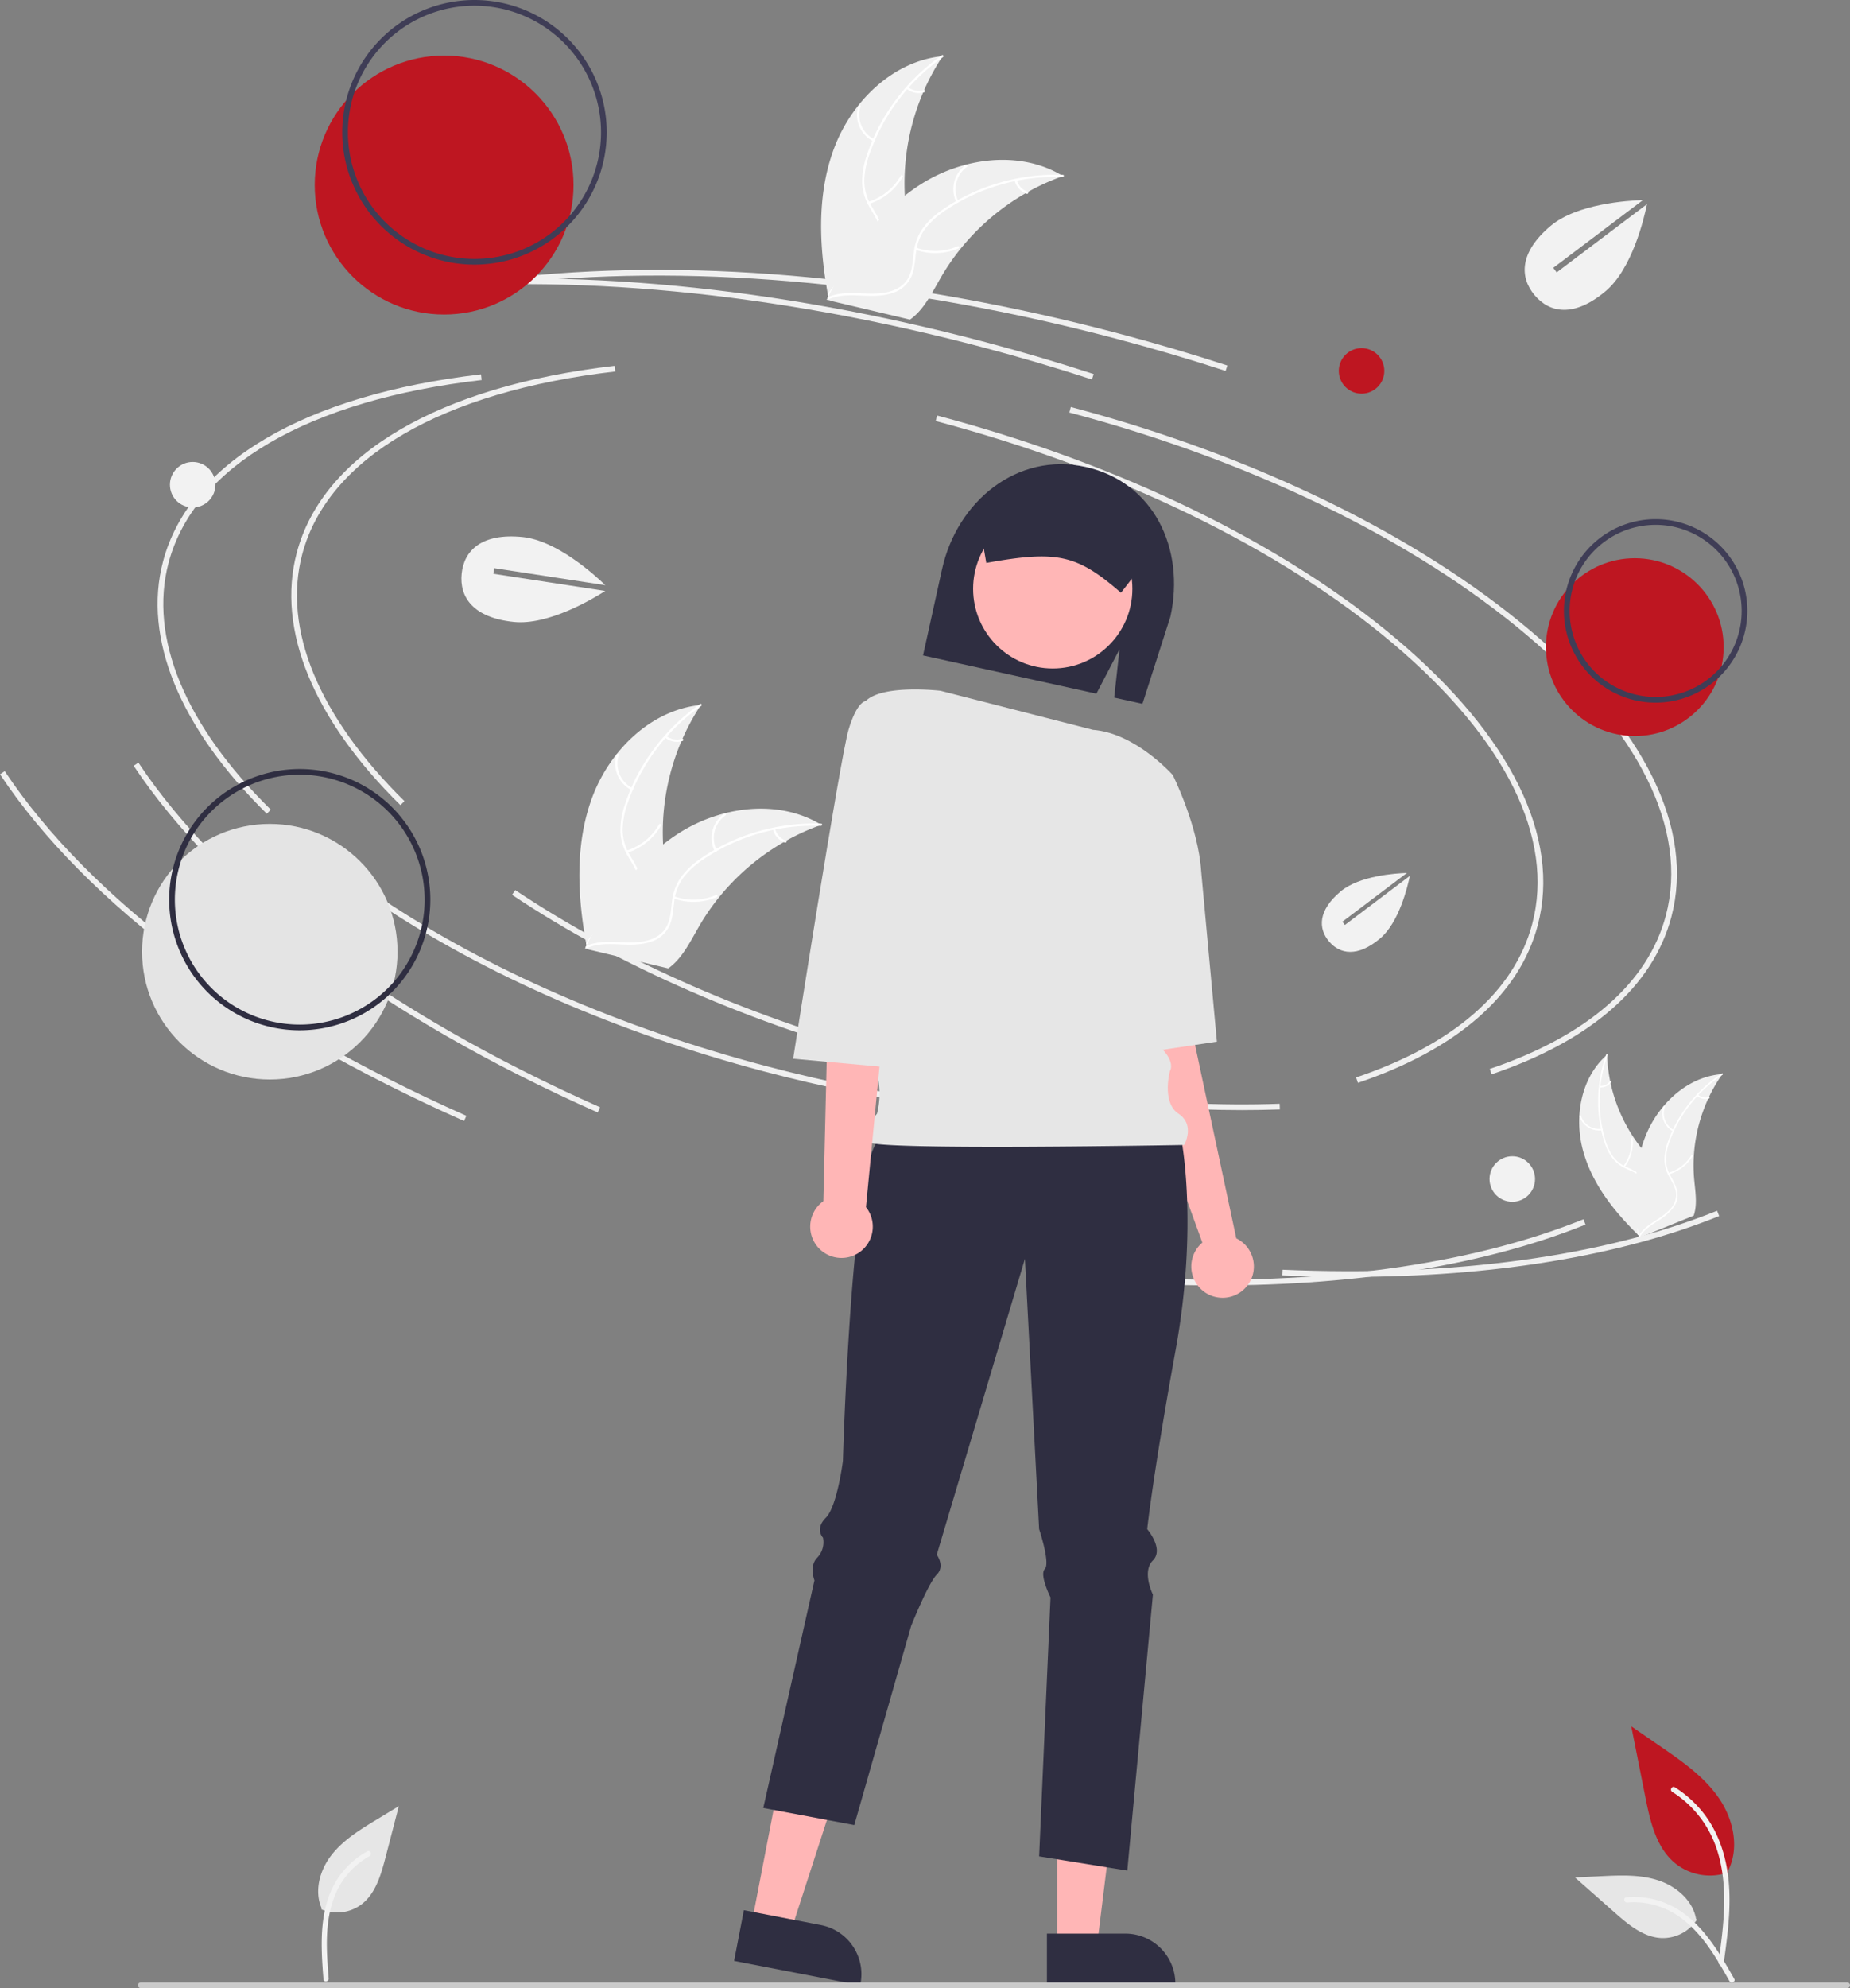 <?xml version="1.0" encoding="UTF-8" standalone="no"?>
<svg
   width="650.502"
   height="698.685"
   viewBox="0 0 650.502 698.685"
   role="img"
   artist="Katerina Limpitsouni"
   source="https://undraw.co/"
   version="1.1"
   id="svg49"
   sodipodi:docname="ideas.svg"
   inkscape:version="1.4 (86a8ad7, 2024-10-11)"
   xmlns:inkscape="http://www.inkscape.org/namespaces/inkscape"
   xmlns:sodipodi="http://sodipodi.sourceforge.net/DTD/sodipodi-0.dtd"
   xmlns="http://www.w3.org/2000/svg"
   xmlns:svg="http://www.w3.org/2000/svg">
  <rect x="0" y="0" width="650.502" height="698.685" fill="#808080" stroke="none"/>
  <defs
     id="defs49" />
  <sodipodi:namedview
     id="namedview49"
     pagecolor="#ffffff"
     bordercolor="#000000"
     borderopacity="0.25"
     inkscape:showpageshadow="2"
     inkscape:pageopacity="0.0"
     inkscape:pagecheckerboard="0"
     inkscape:deskcolor="#d1d1d1"
     inkscape:zoom="1.7389812"
     inkscape:cx="325.47792"
     inkscape:cy="349.34247"
     inkscape:window-width="2560"
     inkscape:window-height="1417"
     inkscape:window-x="-8"
     inkscape:window-y="-8"
     inkscape:window-maximized="1"
     inkscape:current-layer="baaccb77-fe9e-4683-9e52-b00664372613" />
  <path
     d="M415.557,383.62c-30.666-30.188-43.617-61.682-36.47-88.679,9.172-34.645,49.918-58.599,111.791-65.72l.229,1.987C430.094,238.23,389.97,261.646,381.02,295.453c-6.956,26.273,5.808,57.079,35.94,86.742Z"
     transform="translate(-274.749 -100.658)"
     fill="#f0f0f0"
     id="path1" />
  <path
     d="M711.427,490.778c-38.272,0-79.862-5.688-121.173-16.624-51.086-13.524-97.926-33.938-135.457-59.035l1.111-1.662c37.35,24.975,83.983,45.295,134.857,58.763C636.741,484.393,683.06,490.032,724.7,488.544l.072,1.998Q718.176,490.779,711.427,490.778Z"
     transform="translate(-274.749 -100.658)"
     fill="#f0f0f0"
     id="path2" />
  <path
     d="M799.229,478.201l-.641-1.895c34.229-11.573,55.639-30.216,61.913-53.916,7.976-30.127-9.352-65.088-48.79-98.443-39.64-33.524-96.801-61.34-160.956-78.324l.512-1.934c64.436,17.059,121.875,45.019,161.735,78.731,40.062,33.881,57.617,69.566,49.433,100.481C855.981,447.282,834.124,466.403,799.229,478.201Z"
     transform="translate(-274.749 -100.658)"
     fill="#f0f0f0"
     id="path3" />
  <path
     d="M484.922,491.614C409.719,458.261,351.769,414.989,321.749,369.769l1.666-1.106c29.813,44.907,87.459,87.923,162.318,121.124Z"
     transform="translate(-274.749 -100.658)"
     fill="#f0f0f0"
     id="path4" />
  <path
     d="M749.331,549.396q-11.635,0-23.668-.52l.086-1.998c59.864,2.592,112.684-4.572,152.758-20.722l.748,1.855C844.296,542.099,799.74,549.396,749.331,549.396Z"
     transform="translate(-274.749 -100.658)"
     fill="#f0f0f0"
     id="path5" />
  <path
     d="M705.697,231.015c-12.43-4.047-25.215-7.815-38-11.2C594.123,200.337,521.799,193.422,458.541,199.82l-.201-1.99c63.494-6.419,136.065.513,209.868,20.052,12.821,3.395,25.643,7.173,38.107,11.232Z"
     transform="translate(-274.749 -100.658)"
     fill="#f0f0f0"
     id="path6" />
  <path
     d="M368.557,386.62c-30.666-30.188-43.617-61.682-36.47-88.679,9.172-34.645,49.918-58.599,111.791-65.72l.229,1.987C383.094,241.23,342.97,264.646,334.02,298.453c-6.956,26.273,5.808,57.079,35.94,86.742Z"
     transform="translate(-274.749 -100.658)"
     fill="#f0f0f0"
     id="path7" />
  <path
     d="M664.427,493.778c-38.272,0-79.862-5.688-121.173-16.624-51.086-13.524-97.926-33.938-135.457-59.035l1.111-1.662c37.35,24.975,83.983,45.295,134.857,58.763C589.741,487.393,636.06,493.032,677.7,491.544l.072,1.998Q671.176,493.779,664.427,493.778Z"
     transform="translate(-274.749 -100.658)"
     fill="#f0f0f0"
     id="path8" />
  <path
     d="M752.229,481.201l-.641-1.895c34.229-11.573,55.639-30.216,61.913-53.916,7.976-30.127-9.352-65.088-48.79-98.443-39.64-33.524-96.801-61.34-160.956-78.324l.512-1.934c64.436,17.059,121.875,45.019,161.735,78.731,40.062,33.881,57.617,69.566,49.433,100.481C808.981,450.282,787.124,469.403,752.229,481.201Z"
     transform="translate(-274.749 -100.658)"
     fill="#f0f0f0"
     id="path9" />
  <path
     d="M437.922,494.614C362.719,461.261,304.769,417.989,274.749,372.769l1.666-1.106c29.813,44.907,87.459,87.923,162.318,121.124Z"
     transform="translate(-274.749 -100.658)"
     fill="#f0f0f0"
     id="path10" />
  <path
     d="M702.331,552.396q-11.635,0-23.668-.52l.086-1.998c59.864,2.592,112.684-4.572,152.758-20.722l.748,1.855C797.296,545.099,752.74,552.396,702.331,552.396Z"
     transform="translate(-274.749 -100.658)"
     fill="#f0f0f0"
     id="path11" />
  <path
     d="M658.697,234.015c-12.43-4.047-25.215-7.815-38-11.2C547.123,203.337,474.799,196.422,411.541,202.82l-.201-1.99c63.494-6.419,136.065.513,209.868,20.052,12.821,3.395,25.643,7.173,38.107,11.232Z"
     transform="translate(-274.749 -100.658)"
     fill="#f0f0f0"
     id="path12" />
  <g
     id="a9a6faa7-f9f8-42ac-a25b-707af5da24b3"
     data-name="Group 221">
    <path
       id="b6badfe4-ecf7-40b3-ab9a-d2e442646810-83"
       data-name="Path 2938"
       d="M671.134,414.039l17-2,6,52,15.319,71.808a11,11,0,1,1-11.933,1.5l-15.386-42.308Z"
       transform="translate(-274.749 -100.658)"
       fill="#ffb6b6" />
    <path
       id="eb66624a-625c-4022-aac2-7acd24895291-84"
       data-name="Path 2939"
       d="M646.438,784.753h14.006l6.664-54.025H646.436Z"
       transform="translate(-274.749 -100.658)"
       fill="#ffb6b6" />
    <path
       id="a67f4ff8-8ebc-49ff-bea4-e9dad041920e-85"
       data-name="Path 2940"
       d="M642.866,798.327h45.162v-.571a17.579,17.579,0,0,0-17.577-17.578H642.866Z"
       transform="translate(-274.749 -100.658)"
       fill="#2f2e41" />
    <path
       id="f2666089-6ab6-4bee-94c7-c04bd8c6f398-86"
       data-name="Path 2941"
       d="M538.948,777.114l13.752,2.655,16.788-51.78-20.3-3.919Z"
       transform="translate(-274.749 -100.658)"
       fill="#ffb6b6" />
    <path
       id="e202d012-54d0-4120-af29-b522f4befddf-87"
       data-name="Path 2942"
       d="M532.87,789.767l44.343,8.563.108-.561a17.58,17.58,0,0,0-13.926-20.593h0l-27.083-5.23Z"
       transform="translate(-274.749 -100.658)"
       fill="#2f2e41" />
    <path
       id="a7799203-f10e-4175-b8b3-865436e3910e-88"
       data-name="Path 2943"
       d="M668.4,328.826l-8.138,15.614-60.951-13.443,6.677-30.273c5.285-23.962,26.472-41.267,50.434-35.982s35.142,28.705,29.857,52.667l-9.822,30.6-9.938-2.192Z"
       transform="translate(-274.749 -100.658)"
       fill="#2f2e41" />
    <path
       id="fb4efb0d-4e34-4aa4-af9b-85f1b453b517-89"
       data-name="Path 2944"
       d="M690.134,501.04s6,30-2,74-10,63-10,63,6,7,2,11,0,12,0,12l-9,97-31-5,4-91s-4-8-2-10-2-14-2-14l-5-95-31,104s3,4,0,7-9,18-9,18l-20,70-32-6,18-80s-2-5,1-8a7.834,7.834,0,0,0,2-7s-3-3,1-7,6-20,6-20,3-107,13-113S690.134,501.04,690.134,501.04Z"
       transform="translate(-274.749 -100.658)"
       fill="#2f2e41" />
    <circle
       id="b01ade62-873d-4b0f-b59f-ba4b75076aa4"
       data-name="Ellipse 569"
       cx="370.168"
       cy="206.921"
       r="28"
       fill="#ffb6b6" />
    <path
       id="b558b83e-b369-42dd-8f4d-22a4c2c4f5e2-90"
       data-name="Path 2945"
       d="M605.457,343.42s-20.324-2.381-26.324,3.619l6,121s-4,3-2,10a28.568,28.568,0,0,1,0,14s-6,7-3,10,111,1,111,1,4-7-2-11-3-15-3-15,2-3-3-8-9-46-9-46l13-50s-13.086-14.771-28.043-15.885Z"
       transform="translate(-274.749 -100.658)"
       fill="#e6e6e6" />
    <path
       id="f8cef0e8-06d3-4209-b80b-8403fdc77134-91"
       data-name="Path 2946"
       d="M671.639,373.726l15.493-.688s9,18,10,34l5.507,59.688-35.507,5.312Z"
       transform="translate(-274.749 -100.658)"
       fill="#e6e6e6" />
    <path
       id="f41dbfcb-858e-4d45-9b75-6131cbc8ec95-92"
       data-name="Path 2947"
       d="M668.906,308.967l10.4-13.382a10.911,10.911,0,0,0-8.282-12.969l-39.292-8.667a10.912,10.912,0,0,0-12.97,8.282l-.022.1,2.814,16.159.494-.088c24.385-4.348,31.331-2.818,46.459,10.226Z"
       transform="translate(-274.749 -100.658)"
       fill="#2f2e41" />
    <path
       id="ed879564-5a8c-4e9d-a096-68f5b6ab9b62-93"
       data-name="Path 2948"
       d="M564.258,522.78l1.875-78.74,2-56,24,3-12.889,133.845a11,11,0,1,1-15.458-1.751q.231-.184.471-.355Z"
       transform="translate(-274.749 -100.658)"
       fill="#ffb6b6" />
    <path
       id="aaf783f1-6b30-4a3e-8412-451b817d63a0-94"
       data-name="Path 2949"
       d="M596.64,348.726l-17.507-1.688s-3,0-6,10-19.492,115.688-19.492,115.688l36.493,3.312Z"
       transform="translate(-274.749 -100.658)"
       fill="#e6e6e6" />
  </g>
  <circle
     id="af8c7bff-6816-464a-b0a9-6a679aecd372"
     data-name="Ellipse 563"
     cx="156.166"
     cy="65.035"
     r="45.498"
     fill="#6c63ff"
     style="fill:#be1621;fill-opacity:1" />
  <path
     d="M441.587,193.654a46.498,46.498,0,1,1,46.498-46.498A46.551,46.551,0,0,1,441.587,193.654Zm0-90.996a44.498,44.498,0,1,0,44.498,44.498A44.549,44.549,0,0,0,441.587,102.658Z"
     transform="translate(-274.749 -100.658)"
     fill="#3f3d56"
     id="path13" />
  <circle
     id="a60e3f6d-2e55-4ba4-880b-24129c1d171d"
     data-name="Ellipse 565"
     cx="574.83"
     cy="227.42"
     r="31.244"
     fill="#6c63ff"
     style="fill:#be1621;fill-opacity:1" />
  <path
     d="M856.908,347.593a32.244,32.244,0,1,1,32.244-32.244A32.281,32.281,0,0,1,856.908,347.593Zm0-62.488a30.244,30.244,0,1,0,30.244,30.244A30.278,30.278,0,0,0,856.908,285.104Z"
     transform="translate(-274.749 -100.658)"
     fill="#3f3d56"
     id="path14" />
  <path
     id="aea90dfe-d7fa-4ce2-8106-f6b698b2b1f8-95"
     data-name="Path 2960"
     d="M924.251,799.342h-600a1,1,0,1,1,0-2h600a1,1,0,0,1,0,2Z"
     transform="translate(-274.749 -100.658)"
     fill="#cacaca" />
  <g
     id="baaccb77-fe9e-4683-9e52-b00664372613"
     data-name="Group 58">
    <path
       id="fb603159-8dea-4755-9c7c-d25bd7f9bc0c-96"
       data-name="Path 438"
       d="M882.447,758.669a19.474,19.474,0,0,1-18.806-3.313c-6.587-5.528-8.652-14.637-10.332-23.07l-4.97-24.945,10.405,7.165c7.483,5.152,15.134,10.47,20.316,17.933s7.443,17.651,3.28,25.727"
       transform="translate(-274.749 -100.658)"
       fill="#fd6584"
       style="fill:#be1621;fill-opacity:1" />
    <path
       id="a8ec8a48-e4af-4fa0-8d27-3c92af74fe9a-97"
       data-name="Path 439"
       d="M880.84,790.606c1.31-9.542,2.657-19.206,1.738-28.85-.816-8.565-3.429-16.93-8.749-23.789a39.574,39.574,0,0,0-10.153-9.2c-1.015-.641-1.95.968-.939,1.606a37.622,37.622,0,0,1,14.881,17.956c3.24,8.241,3.76,17.224,3.2,25.978-.338,5.294-1.053,10.553-1.774,15.806a.964.964,0,0,0,.65,1.144.936.936,0,0,0,1.144-.65Z"
       transform="translate(-274.749 -100.658)"
       fill="#f2f2f2" />
    <path
       id="b09ba816-4f06-4578-8eb4-a29f6123e742-98"
       data-name="Path 442"
       d="M871.413,775.296a14.336,14.336,0,0,1-12.491,6.447c-6.323-.3-11.595-4.713-16.34-8.9l-14.035-12.396,9.289-.444c6.68-.32,13.533-.618,19.9,1.442s12.231,7.018,13.394,13.6"
       transform="translate(-274.749 -100.658)"
       fill="#e6e6e6" />
    <path
       id="add4fdd4-5f13-462c-8fd8-fbec5e5c357a-99"
       data-name="Path 443"
       d="M884.542,796.091c-6.3-11.156-13.618-23.555-26.685-27.518a29.779,29.779,0,0,0-11.224-1.159c-1.192.1-.894,1.94.3,1.837a27.665,27.665,0,0,1,17.912,4.739c5.051,3.438,8.983,8.217,12.311,13.286,2.039,3.1,3.865,6.341,5.691,9.573C883.426,797.882,885.132,797.136,884.542,796.091Z"
       transform="translate(-274.749 -100.658)"
       fill="#f2f2f2" />
  </g>
  <g
     id="ee656491-410e-4193-8926-ffe46b73d48a"
     data-name="Group 222">
    <path
       id="a6ee8b3a-6384-4722-b3cb-80bef4872a5a-100"
       data-name="Path 2961"
       d="M387.748,771.657a14.336,14.336,0,0,0,13.961-1.64c5.074-3.784,6.976-10.391,8.57-16.516l4.707-18.121-7.949,4.826c-5.717,3.47-11.565,7.055-15.691,12.323s-6.214,12.651-3.495,18.764"
       transform="translate(-274.749 -100.658)"
       fill="#e6e6e6" />
    <path
       id="f2bbd591-1ffb-4624-8852-7218542fde3c-101"
       data-name="Path 2962"
       d="M388.492,796.239c-1.015-12.772-1.882-27.143,6.735-37.736a29.779,29.779,0,0,1,8.658-7.238c1.044-.584,1.826,1.108.779,1.691a27.664,27.664,0,0,0-12.2,13.945c-2.265,5.675-2.852,11.835-2.777,17.899.043,3.71.342,7.418.635,11.119C390.418,797.098,388.587,797.434,388.492,796.239Z"
       transform="translate(-274.749 -100.658)"
       fill="#f2f2f2" />
  </g>
  <circle
     id="e41ec8f5-a87e-4b16-bc24-7a000bd09eb1"
     data-name="Ellipse 567"
     cx="94.865"
     cy="334.46"
     r="44.913"
     fill="#e4e4e4" />
  <path
     d="M380.149,462.733a45.913,45.913,0,1,1,45.913-45.913A45.965,45.965,0,0,1,380.149,462.733Zm0-89.826A43.913,43.913,0,1,0,424.062,416.821,43.963,43.963,0,0,0,380.149,372.908Z"
     transform="translate(-274.749 -100.658)"
     fill="#2f2e41"
     id="path15" />
  <circle
     cx="67.751"
     cy="170.342"
     r="8"
     fill="#f2f2f2"
     id="circle15" />
  <circle
     cx="478.751"
     cy="130.342"
     r="8"
     fill="#fd6584"
     id="circle16"
     style="fill:#be1621;fill-opacity:1" />
  <circle
     cx="531.751"
     cy="414.342"
     r="8"
     fill="#f2f2f2"
     id="circle17" />
  <polygon
     points="214.063 206.857 214.063 206.857 214.063 206.857 214.063 206.857"
     fill="#f2f2f2"
     id="polygon17" />
  <path
     d="M448.228,302.301l.303-1.977,39.073,5.994c-3.982-3.844-17.168-15.731-29.127-16.937-14.287-1.44-20.573,4.676-21.404,12.919s4.108,15.49,18.395,16.93c12.111,1.221,27.643-8.043,32.096-10.894Z"
     transform="translate(-274.749 -100.658)"
     fill="#f2f2f2"
     id="path17" />
  <polygon
     points="579.407 70.278 579.407 70.278 579.407 70.278 579.407 70.278"
     fill="#f2f2f2"
     id="polygon18" />
  <path
     d="M822.117,196.385l-1.206-1.596,31.544-23.823c-5.532.173-23.247,1.334-32.451,9.064-10.995,9.235-10.996,18.006-5.668,24.349s13.966,7.858,24.962-1.377c9.321-7.828,13.513-25.421,14.575-30.601Z"
     transform="translate(-274.749 -100.658)"
     fill="#f2f2f2"
     id="path18" />
  <polygon
     points="495.935 306.755 495.935 306.755 495.935 306.755 495.935 306.755"
     fill="#f2f2f2"
     id="polygon19" />
  <path
     d="M747.634,425.722l-.867-1.149,22.694-17.139c-3.98.125-16.725.959-23.347,6.521-7.91,6.644-7.911,12.954-4.077,17.518s10.048,5.654,17.959-.991c6.706-5.632,9.722-18.289,10.486-22.015Z"
     transform="translate(-274.749 -100.658)"
     fill="#f2f2f2"
     id="path19" />
  <path
     d="M567.979,152.91c6.149-16.532,20.676-30.817,38.232-32.516a81.267,81.267,0,0,0-12.844,54.297c.898,7.343,2.662,15.416-1.296,21.665-2.463,3.889-6.803,6.282-11.277,7.363-4.474,1.08-9.137.997-13.739.907l-1.03.509C562.789,187.795,561.831,169.441,567.979,152.91Z"
     transform="translate(-274.749 -100.658)"
     fill="#f0f0f0"
     id="path20" />
  <path
     d="M606.297,120.754a69.461,69.461,0,0,0-25.806,34.066,29.913,29.913,0,0,0-1.826,9.193,17.156,17.156,0,0,0,2.32,8.726c1.385,2.499,3.091,4.895,3.844,7.687a10.505,10.505,0,0,1-1.475,8.463c-1.985,3.111-4.969,5.324-7.962,7.386-3.324,2.29-6.812,4.615-8.846,8.212-.246.436-.908.028-.662-.407,3.538-6.258,10.964-8.531,15.507-13.847,2.12-2.48,3.505-5.615,2.849-8.918-.573-2.888-2.33-5.36-3.754-7.879a18.307,18.307,0,0,1-2.586-8.448,27.653,27.653,0,0,1,1.465-9.229,67.39,67.39,0,0,1,9.505-18.796,70.693,70.693,0,0,1,17.061-16.896c.409-.286.773.402.366.686Z"
     transform="translate(-274.749 -100.658)"
     fill="#fff"
     id="path21" />
  <path
     d="M581.778,150.29a10.421,10.421,0,0,1-5.206-12.45c.153-.476.9-.26.747.217a9.65,9.65,0,0,0,4.866,11.571c.447.225.037.886-.407.662Z"
     transform="translate(-274.749 -100.658)"
     fill="#fff"
     id="path22" />
  <path
     d="M580.116,171.564a20.086,20.086,0,0,0,11.393-9.192c.248-.435.91-.027.662.407a20.893,20.893,0,0,1-11.874,9.541c-.478.15-.656-.607-.18-.756Z"
     transform="translate(-274.749 -100.658)"
     fill="#fff"
     id="path23" />
  <path
     d="M594.084,131.283a5.899,5.899,0,0,0,5.505,1.011c.476-.156.653.602.18.756a6.61,6.61,0,0,1-6.093-1.105.402.402,0,0,1-.128-.535.391.391,0,0,1,.535-.128Z"
     transform="translate(-274.749 -100.658)"
     fill="#fff"
     id="path24" />
  <path
     d="M648.528,162.534c-.295.106-.589.211-.886.323a77.687,77.687,0,0,0-11.452,5.259c-.286.155-.574.316-.855.479a81.899,81.899,0,0,0-22.915,19.598,79.535,79.535,0,0,0-6.835,9.966c-2.793,4.821-5.437,10.27-9.538,13.783a13.642,13.642,0,0,1-1.337,1.032l-27.984-6.622c-.056-.047-.114-.088-.17-.135l-1.129-.213c.092-.187.191-.38.283-.567.053-.109.112-.216.165-.325.037-.072.075-.144.104-.211.012-.024.025-.048.036-.066.029-.067.064-.126.092-.187q.827-1.615,1.68-3.223c.002-.006.002-.006.009-.011a116.944,116.944,0,0,1,15.527-22.877c.184-.206.369-.418.565-.621a75.895,75.895,0,0,1,9.015-8.493,67.097,67.097,0,0,1,5.525-3.945,55.792,55.792,0,0,1,15.995-6.962c11.291-2.924,23.391-2.205,33.352,3.57C648.026,162.233,648.275,162.379,648.528,162.534Z"
     transform="translate(-274.749 -100.658)"
     fill="#f0f0f0"
     id="path25" />
  <path
     d="M648.381,162.874A69.461,69.461,0,0,0,607.267,174.537a29.912,29.912,0,0,0-6.992,6.241,17.156,17.156,0,0,0-3.401,8.364c-.399,2.829-.479,5.769-1.559,8.452a10.505,10.505,0,0,1-6.273,5.869c-3.458,1.289-7.173,1.259-10.804,1.103-4.032-.173-8.218-.416-12.008,1.231-.459.2-.742-.524-.284-.724,6.593-2.867,13.891-.211,20.718-1.72,3.186-.704,6.179-2.373,7.644-5.405,1.281-2.651,1.367-5.683,1.746-8.551a18.307,18.307,0,0,1,3.021-8.302,27.653,27.653,0,0,1,6.726-6.486A67.39,67.39,0,0,1,624.707,165.325a70.693,70.693,0,0,1,23.795-3.219c.499.018.375.786-.12.768Z"
     transform="translate(-274.749 -100.658)"
     fill="#fff"
     id="path26" />
  <path
     d="M611.022,171.695A10.421,10.421,0,0,1,614.361,158.62c.409-.288.876.334.466.623a9.65,9.65,0,0,0-3.081,12.169c.222.448-.503.73-.724.284Z"
     transform="translate(-274.749 -100.658)"
     fill="#fff"
     id="path27" />
  <path
     d="M596.887,187.68a20.086,20.086,0,0,0,14.631-.48c.46-.198.743.526.284.724a20.893,20.893,0,0,1-15.225.469c-.472-.169-.158-.88.311-.712Z"
     transform="translate(-274.749 -100.658)"
     fill="#fff"
     id="path28" />
  <path
     d="M632.29,163.928a5.899,5.899,0,0,0,3.787,4.122c.474.163.16.874-.311.712a6.61,6.61,0,0,1-4.2-4.551.402.402,0,0,1,.22-.504.391.391,0,0,1,.504.22Z"
     transform="translate(-274.749 -100.658)"
     fill="#fff"
     id="path29" />
  <path
     d="M482.979,380.91c6.149-16.532,20.676-30.817,38.232-32.516a81.267,81.267,0,0,0-12.844,54.297c.898,7.343,2.662,15.416-1.296,21.665-2.463,3.889-6.803,6.282-11.277,7.363-4.474,1.08-9.137.997-13.739.907l-1.03.509C477.789,415.795,476.831,397.441,482.979,380.91Z"
     transform="translate(-274.749 -100.658)"
     fill="#f0f0f0"
     id="path30" />
  <path
     d="M521.297,348.754A69.461,69.461,0,0,0,495.491,382.82a29.913,29.913,0,0,0-1.826,9.193,17.156,17.156,0,0,0,2.32,8.726c1.385,2.499,3.091,4.895,3.844,7.687a10.505,10.505,0,0,1-1.475,8.463c-1.985,3.111-4.969,5.324-7.962,7.386-3.324,2.29-6.812,4.615-8.846,8.212-.246.436-.908.028-.662-.407,3.538-6.258,10.964-8.531,15.507-13.847,2.12-2.48,3.505-5.615,2.849-8.918-.573-2.888-2.33-5.36-3.754-7.879a18.307,18.307,0,0,1-2.586-8.448,27.653,27.653,0,0,1,1.465-9.229,67.39,67.39,0,0,1,9.505-18.796,70.693,70.693,0,0,1,17.061-16.896c.409-.286.773.402.366.686Z"
     transform="translate(-274.749 -100.658)"
     fill="#fff"
     id="path31" />
  <path
     d="M496.778,378.29a10.421,10.421,0,0,1-5.206-12.45c.153-.476.9-.26.747.217a9.65,9.65,0,0,0,4.866,11.571c.447.225.037.886-.407.662Z"
     transform="translate(-274.749 -100.658)"
     fill="#fff"
     id="path32" />
  <path
     d="M495.116,399.564a20.086,20.086,0,0,0,11.393-9.192c.248-.435.91-.027.662.407a20.893,20.893,0,0,1-11.874,9.541c-.478.15-.656-.607-.18-.756Z"
     transform="translate(-274.749 -100.658)"
     fill="#fff"
     id="path33" />
  <path
     d="M509.084,359.283a5.899,5.899,0,0,0,5.505,1.011c.476-.156.653.602.18.756a6.61,6.61,0,0,1-6.093-1.105.402.402,0,0,1-.128-.535.391.391,0,0,1,.535-.128Z"
     transform="translate(-274.749 -100.658)"
     fill="#fff"
     id="path34" />
  <path
     d="M563.528,390.534c-.295.106-.589.211-.886.323a77.687,77.687,0,0,0-11.452,5.259c-.286.155-.574.316-.855.479a81.899,81.899,0,0,0-22.915,19.598,79.535,79.535,0,0,0-6.835,9.966c-2.793,4.821-5.437,10.27-9.538,13.783a13.642,13.642,0,0,1-1.337,1.032l-27.984-6.622c-.056-.047-.114-.088-.17-.135l-1.129-.213c.092-.187.191-.38.283-.567.053-.109.112-.216.165-.325.037-.072.075-.144.104-.211.012-.024.025-.048.036-.066.029-.067.064-.126.092-.187q.827-1.615,1.68-3.223c.002-.006.002-.006.009-.011a116.944,116.944,0,0,1,15.527-22.877c.184-.206.369-.418.565-.621a75.895,75.895,0,0,1,9.015-8.493,67.097,67.097,0,0,1,5.525-3.945,55.792,55.792,0,0,1,15.995-6.962c11.291-2.924,23.391-2.205,33.352,3.57C563.026,390.233,563.275,390.379,563.528,390.534Z"
     transform="translate(-274.749 -100.658)"
     fill="#f0f0f0"
     id="path35" />
  <path
     d="M563.381,390.874A69.461,69.461,0,0,0,522.267,402.537a29.912,29.912,0,0,0-6.992,6.241,17.156,17.156,0,0,0-3.401,8.364c-.399,2.829-.479,5.769-1.559,8.452a10.505,10.505,0,0,1-6.273,5.869c-3.458,1.289-7.173,1.259-10.804,1.103-4.032-.173-8.218-.416-12.008,1.231-.459.2-.742-.524-.284-.724,6.593-2.867,13.891-.211,20.718-1.72,3.186-.704,6.179-2.373,7.644-5.405,1.281-2.651,1.367-5.683,1.746-8.551a18.307,18.307,0,0,1,3.021-8.302,27.653,27.653,0,0,1,6.726-6.486A67.39,67.39,0,0,1,539.707,393.325a70.693,70.693,0,0,1,23.795-3.219c.499.018.375.786-.12.768Z"
     transform="translate(-274.749 -100.658)"
     fill="#fff"
     id="path36" />
  <path
     d="M526.022,399.695A10.421,10.421,0,0,1,529.361,386.62c.409-.288.876.334.466.623a9.65,9.65,0,0,0-3.081,12.169c.222.448-.503.73-.724.284Z"
     transform="translate(-274.749 -100.658)"
     fill="#fff"
     id="path37" />
  <path
     d="M511.887,415.68a20.086,20.086,0,0,0,14.631-.48c.46-.198.743.526.284.724a20.893,20.893,0,0,1-15.225.469c-.472-.169-.158-.88.311-.712Z"
     transform="translate(-274.749 -100.658)"
     fill="#fff"
     id="path38" />
  <path
     d="M547.29,391.928a5.899,5.899,0,0,0,3.787,4.122c.474.163.16.874-.311.712a6.61,6.61,0,0,1-4.2-4.551.402.402,0,0,1,.22-.504.391.391,0,0,1,.504.22Z"
     transform="translate(-274.749 -100.658)"
     fill="#fff"
     id="path39" />
  <path
     d="M831.324,504.824c-3.138-11.731-.677-25.539,8.501-33.491a55.947,55.947,0,0,0,14.432,35.597c3.431,3.764,7.639,7.592,7.908,12.678a12.507,12.507,0,0,1-3.396,8.628,37.143,37.143,0,0,1-7.35,5.985l-.376.696C842.315,526.475,834.462,516.555,831.324,504.824Z"
     transform="translate(-274.749 -100.658)"
     fill="#f0f0f0"
     id="path40" />
  <path
     d="M840.016,471.502a47.82,47.82,0,0,0-.907,29.408,20.593,20.593,0,0,0,2.639,5.888,11.811,11.811,0,0,0,4.78,3.973,24.446,24.446,0,0,1,5.222,2.783,7.232,7.232,0,0,1,2.545,5.339,18.79,18.79,0,0,1-1.526,7.32c-.953,2.61-1.984,5.306-1.692,8.136.035.343-.499.378-.534.035-.508-4.923,2.754-9.159,3.185-13.954a7.324,7.324,0,0,0-1.955-6.141c-1.473-1.393-3.445-2.08-5.248-2.926a12.603,12.603,0,0,1-4.819-3.711,19.038,19.038,0,0,1-2.856-5.764,46.394,46.394,0,0,1-2.156-14.339,48.668,48.668,0,0,1,2.842-16.284c.116-.323.594-.082.479.239Z"
     transform="translate(-274.749 -100.658)"
     fill="#fff"
     id="path41" />
  <path
     d="M838.025,497.854a7.175,7.175,0,0,1-7.884-4.914c-.104-.328.402-.505.506-.176a6.643,6.643,0,0,0,7.344,4.556c.34-.052.374.482.035.534Z"
     transform="translate(-274.749 -100.658)"
     fill="#fff"
     id="path42" />
  <path
     d="M845.572,510.458a13.828,13.828,0,0,0,2.731-9.701c-.034-.343.5-.378.534-.035a14.384,14.384,0,0,1-2.863,10.088c-.209.275-.61-.079-.403-.353Z"
     transform="translate(-274.749 -100.658)"
     fill="#fff"
     id="path43" />
  <path
     d="M837.357,482.28a4.061,4.061,0,0,0,3.493-1.627c.205-.277.607.077.403.353a4.551,4.551,0,0,1-3.861,1.808.277.277,0,0,1-.285-.249.269.269,0,0,1,.249-.285Z"
     transform="translate(-274.749 -100.658)"
     fill="#fff"
     id="path44" />
  <path
     d="M880.374,478.121c-.123.177-.247.353-.368.534a53.482,53.482,0,0,0-4.332,7.517c-.099.201-.196.406-.289.609a56.383,56.383,0,0,0-5.052,20.134,54.755,54.755,0,0,0,.135,8.318c.354,3.819,1.041,7.932.139,11.538a9.393,9.393,0,0,1-.339,1.112l-18.348,7.437c-.05-.004-.099-.004-.149-.008l-.719.33c-.023-.142-.044-.289-.067-.431-.014-.082-.023-.166-.037-.248-.008-.055-.016-.111-.026-.16-.003-.018-.005-.037-.006-.051-.01-.049-.015-.096-.023-.142q-.179-1.236-.342-2.479c-.002-.004-.002-.004.001-.01a80.509,80.509,0,0,1-.403-19.03c.021-.189.04-.382.07-.574a52.248,52.248,0,0,1,1.675-8.36,46.19,46.19,0,0,1,1.529-4.416,38.41,38.41,0,0,1,6.203-10.283c5.172-6.142,12.251-10.561,20.144-11.289C879.972,478.153,880.17,478.136,880.374,478.121Z"
     transform="translate(-274.749 -100.658)"
     fill="#f0f0f0"
     id="path45" />
  <path
     d="M880.427,478.371a47.82,47.82,0,0,0-18.43,22.934,20.593,20.593,0,0,0-1.437,6.29,11.811,11.811,0,0,0,1.424,6.051,24.446,24.446,0,0,1,2.494,5.366,7.232,7.232,0,0,1-1.182,5.795,18.79,18.79,0,0,1-5.625,4.926c-2.332,1.51-4.779,3.042-6.249,5.477-.178.295-.626.001-.448-.293,2.558-4.237,7.713-5.655,10.944-9.224a7.324,7.324,0,0,0,2.137-6.081c-.337-1.999-1.498-3.735-2.428-5.496A12.603,12.603,0,0,1,860.013,508.252a19.038,19.038,0,0,1,1.19-6.322,46.394,46.394,0,0,1,6.912-12.747,48.668,48.668,0,0,1,12.074-11.291c.287-.189.524.292.239.479Z"
     transform="translate(-274.749 -100.658)"
     fill="#fff"
     id="path46" />
  <path
     d="M862.972,498.213a7.175,7.175,0,0,1-3.337-8.67c.115-.325.625-.161.51.164a6.643,6.643,0,0,0,3.121,8.059c.303.163.008.61-.293.448Z"
     transform="translate(-274.749 -100.658)"
     fill="#fff"
     id="path47" />
  <path
     d="M861.409,512.82a13.828,13.828,0,0,0,8.021-6.101c.179-.294.627-.001.448.293a14.383,14.383,0,0,1-8.36,6.332c-.332.093-.44-.431-.109-.524Z"
     transform="translate(-274.749 -100.658)"
     fill="#fff"
     id="path48" />
  <path
     d="M871.815,485.376a4.061,4.061,0,0,0,3.769.804c.331-.098.438.427.109.524a4.551,4.551,0,0,1-4.171-.881.277.277,0,0,1-.077-.37.269.269,0,0,1,.37-.077Z"
     transform="translate(-274.749 -100.658)"
     fill="#fff"
     id="path49" />
</svg>
